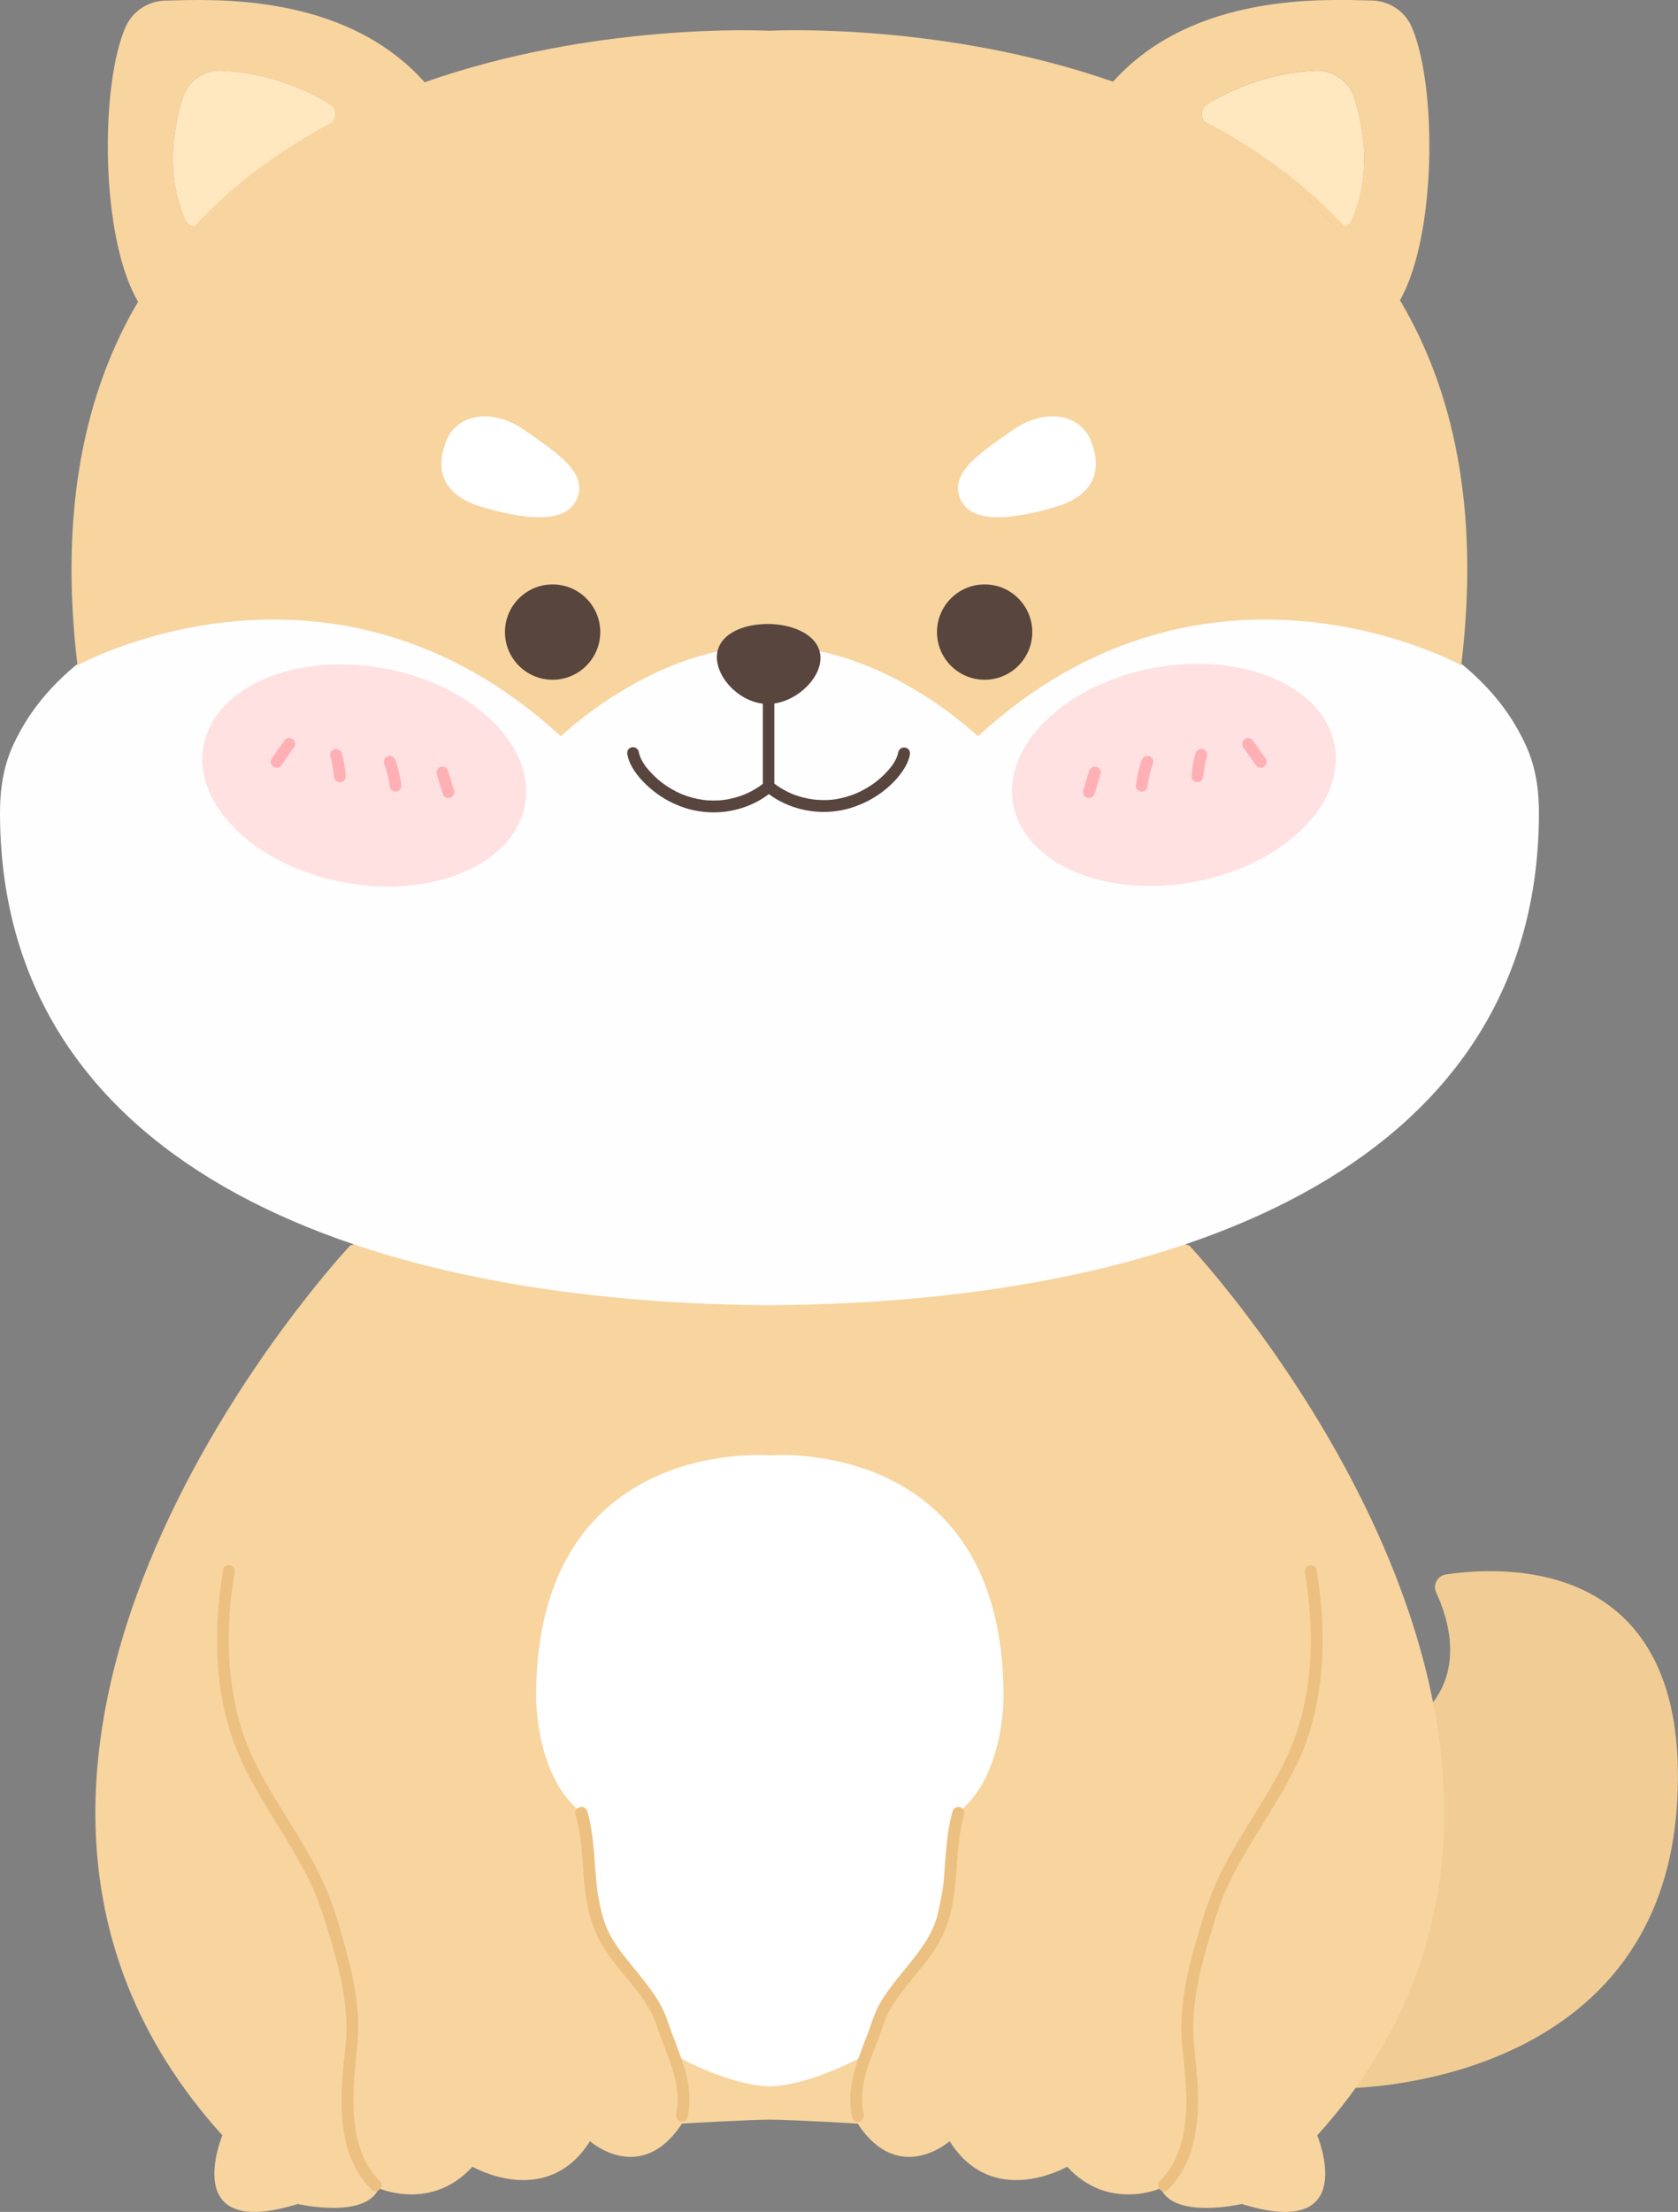 <?xml version="1.0" encoding="utf-8"?>
<!-- Generator: Adobe Illustrator 26.3.1, SVG Export Plug-In . SVG Version: 6.00 Build 0)  -->
<svg version="1.1" xmlns="http://www.w3.org/2000/svg" xmlns:xlink="http://www.w3.org/1999/xlink" x="0px" y="0px"
	 viewBox="0 0 1697.7 2236.8" style="enable-background:new 0 0 1697.7 2236.8;" xml:space="preserve">
<rect x="0" y="0" width="1697.7" height="2236.8" fill="#808080" stroke="none"/>
<g id="图层_2">
	<path style="fill:#F1CD95;" d="M1462.9,1592.2c-8.6,1.3-13.5,10.5-9.8,18.4c12.3,26.3,29.9,81.8-14,122.7
		c-59.4,55.5-80.3,378.5-80.3,378.5s321.6,3,338.1-290.3C1710.9,1574.4,1522.7,1583.2,1462.9,1592.2z"/>
	<path style="fill:#F8D49F;" d="M1332.7,2159.4c0,0,44.8,107-76.3,69.4c0,0-68.6,15.9-82-15.9c0,0-53,23.8-94.7-21.8
		c0,0-75.3,43.6-118.9-25.8c0,0-51.5,45.6-93.1-17.8c0,0-66-3.9-88.5-4h-0.7c-22.5,0.1-88.5,4-88.5,4
		c-41.6,63.4-93.1,17.8-93.1,17.8c-43.6,69.4-118.9,25.8-118.9,25.8c-41.6,45.6-94.7,21.8-94.7,21.8c-13.4,31.7-82,15.9-82,15.9
		c-121.2,37.6-76.3-69.4-76.3-69.4c-351.4-388.4,129.3-899.9,129.3-899.9L778.5,1125l0.3-0.1l0.3,0.1l424.2,134.6
		C1203.3,1259.5,1684.1,1771,1332.7,2159.4z"/>
	<polygon style="fill:#F8D49F;" points="779.2,1124.7 779.2,1125 778.8,1124.8 	"/>
	<g>
		<g>
			<path style="fill:#ECC080;" d="M225.8,1587.2c-7.7,47.3-9.3,95.2,1.2,142.2c4.7,21.1,12,41.2,21.7,60.6
				c9.5,18.8,20.6,36.8,31.6,54.7c11,17.9,22.1,35.9,31.6,54.7c9.6,19.2,15.9,39.3,22,59.8c6.6,22.1,12.7,44.6,15.2,67.6
				c1.3,11.6,1.7,23.3,1.1,35c-0.6,10.5-2.2,20.9-3.1,31.4c-3.3,36.9-3.4,79,19.5,110.2c2.8,3.8,5.9,7.5,9.2,10.8
				c5.4,5.5,13.9-3,8.5-8.5c-26.6-26.8-28.4-67.1-26-102.6c1.4-21.1,5-42,3.9-63.2c-1.2-23.2-6.1-46.1-12.3-68.5
				c-5.8-21.1-11.8-42.5-20.5-62.6c-8.1-18.8-18.4-36.7-29-54.2c-21.1-34.8-45.1-69.3-56.8-108.7c-13.4-44.9-14.8-91.9-8.9-138.2
				c0.7-5.8,1.6-11.6,2.6-17.4c0.5-3.2-0.8-6.5-4.2-7.4C230.3,1582.3,226.3,1584,225.8,1587.2L225.8,1587.2z"/>
		</g>
	</g>
	<path style="fill:#FFFFFF;" d="M779.2,2109.8L779.2,2109.8c-0.1,0-0.2,0-0.3,0C778.9,2109.8,779.1,2109.8,779.2,2109.8z"/>
	<polygon style="fill:#F8D49F;" points="778.8,1124.8 778.5,1125 778.5,1124.7 	"/>
	<g>
		<g>
			<path style="fill:#ECC080;" d="M1320.3,1590.4c7.5,46.1,8.8,93-1.9,138.7c-4.7,20.3-11.9,39.4-21.5,58
				c-9.6,18.6-20.7,36.4-31.6,54.2c-10.8,17.6-21.7,35.3-30.8,53.9c-9.5,19.2-15.9,39.3-22,59.8c-6.7,22.3-12.6,44.8-15.5,68
				c-1.4,11.4-2.1,22.8-1.7,34.2c0.3,10.6,1.9,21.2,2.9,31.8c3.5,35.6,5.1,76.3-16.5,106.9c-2.5,3.5-5.3,6.8-8.4,9.9
				c-5.4,5.5,3,14,8.5,8.5c27.8-28.1,31.9-69.2,29.8-106.8c-1.2-21.2-5-42.2-4.3-63.5c0.8-23.2,5.6-45.9,11.7-68.2
				c3.1-11.4,6.6-22.7,10.1-34.1c3-9.7,6.2-19.3,10.3-28.6c8.4-19.1,19-37.2,29.8-55c21.6-35.5,45.6-70.8,57.1-111.2
				c13.1-46.1,14.6-94.1,8.3-141.4c-0.8-6.1-1.7-12.1-2.7-18.2c-0.5-3.2-4.5-5-7.4-4.2C1321.1,1584,1319.8,1587.2,1320.3,1590.4
				L1320.3,1590.4z"/>
		</g>
	</g>
	<path style="fill:#FFFFFF;" d="M778.8,2109.8c-0.1,0-0.2,0-0.3,0v0C778.6,2109.8,778.7,2109.8,778.8,2109.8z"/>
	<path style="fill:#FEFEFE;" d="M1469.1,619.3c-7.6,22.3-12.1,42.4,5.7,50.6c4.8,2.2,2,1.1,4.8,2.2c23.1,19.1,43,41.6,57.2,67.8
		c9.2,16.9,20.2,39.5,20.2,81.8c0,347.8-345.5,495.1-776.5,498.2c-0.6,0-1.3,0-1.9,0c-0.7,0-1.3,0-2,0
		C345.6,1316.8,0,1169.5,0,821.7c0-42.3,11-65,20.2-81.8c14.2-26.2,34.1-48.7,57.3-67.8c2.8-1.1,0,0,4.8-2.2
		c17.9-8.3,13.3-28.5,5.6-50.9"/>
	<g>
		<path style="fill:#F8D49F;" d="M1367.8,222.4c-1.4,3.4-4.2,5.6-7.2,6.7c-4.2,1.4-9.2,0.5-12.7-3.1c-22.9-24.1-76-76.6-124.9-99.6
			c-2-0.9-3.5-2.3-4.7-3.9c-3.9-5.4-2.9-13.6,3.6-17.5c21.7-13,60.1-31.1,108.6-33.4c18-0.9,34.3,10.5,39.7,27.7
			C1379.3,128.1,1388,175.9,1367.8,222.4z"/>
		<path style="fill:#FFE8BF;" d="M1367.8,222.4c-1.4,3.4-4.2,5.6-7.2,6.7c-4.2,1.4-9.2,0.5-12.7-3.1c-22.9-24.1-76-76.6-124.9-99.6
			c-2-0.9-3.5-2.3-4.7-3.9c-3.9-5.4-2.9-13.6,3.6-17.5c21.7-13,60.1-31.1,108.6-33.4c18-0.9,34.3,10.5,39.7,27.7
			C1379.3,128.1,1388,175.9,1367.8,222.4z"/>
		<path style="fill:#F8D49F;" d="M1416.4,303.6c37.5-65.8,37.4-218.7,11.7-276.7c-7-15.9-22.8-26-40.2-26.4
			c-47.4-1-180.4-8.4-261.8,82.1c0,0,0,0,0,0C956.4,23.4,788.4,30.6,778.6,31.1h-0.1c-8.6-0.4-178.1-8-348.9,52.1
			c-0.1-0.2-0.3-0.3-0.4-0.5C347.8-7.9,214.8-0.5,167.4,0.6c-17.3,0.4-33.1,10.5-40.2,26.4c-26,58.5-25.9,213.2,12.5,278.1
			c-53.1,90-80.3,209.4-61.3,367.7c0,0,256.5-142.2,489,71.8c0,0,97.3-93.9,210.6-90.7c0.1,0,0.2,0,0.4,0s0.2,0,0.4,0
			c113.3-3.1,210.6,90.7,210.6,90.7c232.5-214,489-71.8,489-71.8C1497.6,513.6,1470,393.8,1416.4,303.6z M187.5,222.4
			c-20.2-46.5-11.5-94.3-2.5-123.1c5.4-17.2,21.7-28.6,39.7-27.7c48.5,2.3,86.9,20.4,108.6,33.4c7.1,4.3,7.7,13.9,2.1,19.1
			c-0.9,0.9-2,1.6-3.2,2.2c-48.8,23.1-101.9,75.5-124.9,99.6c-3.1,3.3-7.4,4.3-11.3,3.5C192.4,228.7,189.1,226.2,187.5,222.4z
			 M1221.9,104.9c21.7-13,60.1-31.1,108.6-33.4c18-0.9,34.3,10.5,39.7,27.7c9.1,28.9,17.7,76.7-2.5,123.1c-1.4,3.4-4.2,5.6-7.2,6.7
			c-4.2,1.4-9.2,0.5-12.7-3.1c-22.9-24.1-76-76.6-124.9-99.6c-2-0.9-3.5-2.3-4.7-3.9C1214.4,117,1215.5,108.8,1221.9,104.9z"/>
		<path style="fill:#F8D49F;" d="M335.5,124.1c-0.9,0.9-2,1.6-3.2,2.2c-48.8,23.1-101.9,75.5-124.9,99.6c-3.1,3.3-7.4,4.3-11.3,3.5
			c-3.6-0.8-6.9-3.2-8.6-7c-20.2-46.5-11.5-94.3-2.5-123.1c5.4-17.2,21.7-28.6,39.7-27.7c48.5,2.3,86.9,20.4,108.6,33.4
			C340.5,109.2,341,118.8,335.5,124.1z"/>
		<path style="fill:#FFE8BF;" d="M335.5,124.1c-0.9,0.9-2,1.6-3.2,2.2c-48.8,23.1-101.9,75.5-124.9,99.6c-3.1,3.3-7.4,4.3-11.3,3.5
			c-3.6-0.8-6.9-3.2-8.6-7c-20.2-46.5-11.5-94.3-2.5-123.1c5.4-17.2,21.7-28.6,39.7-27.7c48.5,2.3,86.9,20.4,108.6,33.4
			C340.5,109.2,341,118.8,335.5,124.1z"/>
	</g>
	<path style="fill:#F8D49F;" d="M778.1,653.8c-0.1,0-0.2,0-0.4,0v0C777.9,653.8,778,653.8,778.1,653.8z"/>
	<path style="fill:#F8D49F;" d="M335.5,124.1c-0.9,0.9-2,1.6-3.2,2.2c-48.8,23.1-101.9,75.5-124.9,99.6c-3.1,3.3-7.4,4.3-11.3,3.5
		C236.8,185.3,284.8,150.9,335.5,124.1z"/>
	<path style="fill:#F8D49F;" d="M1360.6,229.1c-4.2,1.4-9.2,0.5-12.7-3.1c-22.9-24.1-76-76.6-124.9-99.6c-2-0.9-3.5-2.3-4.7-3.9
		C1270,149.4,1319,184.2,1360.6,229.1z"/>
	<path style="fill:#F8D49F;" d="M778.5,653.8L778.5,653.8c-0.1,0-0.2,0-0.4,0C778.3,653.8,778.4,653.8,778.5,653.8z"/>
	<path style="fill:#FEFEFE;" d="M778.6,47L778.6,47c-0.6,0-1.3,0-1.9,0C777.3,47,778,47,778.6,47z"/>
	<path style="fill:#FEFEFE;" d="M776.7,1319.9c0.6,0,1.3,0,1.9,0v0C778,1320,777.3,1319.9,776.7,1319.9z"/>
	<path style="fill:#FEFEFE;" d="M776.7,1319.9c0.6,0,1.3,0,2,0C778,1319.9,777.3,1320,776.7,1319.9L776.7,1319.9z"/>
	<path style="fill:#FEFEFE;" d="M778.6,47c-0.7,0-1.3,0-2,0V47C777.3,47,778,47,778.6,47z"/>
	<g>
		<circle style="fill:#57453E;" cx="996.2" cy="639.2" r="48.2"/>
		<path style="fill:#FFFFFF;" d="M971.8,505c11.9,26.7,57.5,19,95.8,7.7c40.5-11.9,47.6-38,36.3-66.6
			c-10.7-27.3-46.3-34.5-79.9-10.7C991.4,458.4,959.9,478.2,971.8,505z"/>
		<circle style="fill:#57453E;" cx="559.1" cy="639.2" r="48.2"/>
		<path style="fill:#FFFFFF;" d="M583.5,505c-11.9,26.7-57.5,19-95.8,7.7c-40.5-11.9-47.6-38-36.3-66.6
			c10.7-27.3,46.3-34.5,79.9-10.7C563.9,458.4,595.4,478.2,583.5,505z"/>
	</g>
	<path style="fill:#57453E;" d="M830.1,665.4c0,22.3-26.8,46.5-53.3,46.5c-26.5,0-51.5-25-51.5-47.3c0-22.3,24.9-33.6,51.5-33.6
		C803.3,631,830.1,643,830.1,665.4z"/>
	<g>
		<g>
			<path style="fill:#57453E;" d="M771.8,708.5c0,11.1,0,22.2,0,33.2s0,22.2,0,33.2c0,6.2,0,12.5,0,18.7c0,1.5,0.7,3.1,1.7,4.1
				c1,1,2.7,1.8,4.1,1.7c1.5-0.1,3.1-0.6,4.1-1.7c1-1.1,1.7-2.5,1.7-4.1c0-11.1,0-22.2,0-33.2s0-22.2,0-33.2c0-6.2,0-12.5,0-18.7
				c0-1.5-0.7-3.1-1.7-4.1c-1-1-2.7-1.8-4.1-1.7c-1.5,0.1-3.1,0.6-4.1,1.7C772.5,705.5,771.8,707,771.8,708.5L771.8,708.5z"/>
		</g>
	</g>
	<g>
		<g>
			<g>
				<path style="fill:#57453E;" d="M634.8,763.3c1.1,5.8,3.8,11.4,7.1,16.3c3.2,4.8,7,9.2,11.2,13.2c7.8,7.6,16.8,14.1,26.6,18.8
					c5.1,2.5,10.5,4.6,15.9,6.2c5.4,1.6,11,2.6,16.7,3.2c11.1,1.2,22.6,0.3,33.4-2.5c10.8-2.8,21.3-7.5,30.3-14.1
					c1.4-1,2.8-2.1,4.2-3.2c1.1-0.9,1.8-2.9,1.8-4.2c0-1.5-0.7-3.2-1.8-4.2c-1.1-1-2.6-1.8-4.2-1.8c-0.5,0.1-1.1,0.1-1.6,0.2
					c-1,0.3-1.9,0.8-2.6,1.5c-0.3,0.2-0.6,0.5-0.9,0.7c0.4-0.3,0.8-0.6,1.2-0.9c-5.8,4.4-12.1,8.1-18.8,10.9c0.5-0.2,1-0.4,1.4-0.6
					c-7.3,3.1-14.9,5.1-22.7,6.2c0.5-0.1,1.1-0.1,1.6-0.2c-7.7,1-15.6,1-23.3,0c0.5,0.1,1.1,0.1,1.6,0.2c-7.9-1.1-15.7-3.2-23.1-6.3
					c0.5,0.2,1,0.4,1.4,0.6c-7.6-3.2-14.7-7.4-21.3-12.4c0.4,0.3,0.8,0.6,1.2,0.9c-6.2-4.8-11.8-10.3-16.6-16.4
					c0.3,0.4,0.6,0.8,0.9,1.2c-2.6-3.4-5-7.1-6.7-11.1c0.2,0.5,0.4,1,0.6,1.4c-0.9-2.2-1.7-4.5-2.1-6.9c-0.3-1.4-1.6-2.9-2.8-3.6
					c-1.3-0.8-3.2-1.1-4.6-0.6c-1.5,0.5-2.9,1.4-3.6,2.8C634.6,760.2,634.4,761.7,634.8,763.3L634.8,763.3z"/>
			</g>
		</g>
		<g>
			<g>
				<path style="fill:#57453E;" d="M909,760.1c-0.5,2.3-1.2,4.5-2.1,6.7c0.2-0.5,0.4-0.9,0.6-1.4c-1.6,3.9-3.9,7.4-6.4,10.7
					c0.3-0.4,0.6-0.8,0.9-1.2c-4.7,6.1-10.3,11.6-16.5,16.3c0.4-0.3,0.8-0.6,1.2-0.9c-6.5,5-13.7,9.2-21.3,12.4
					c0.5-0.2,0.9-0.4,1.4-0.6c-7.4,3.1-15.2,5.3-23.2,6.4c0.5-0.1,1.1-0.1,1.6-0.2c-7.9,1.1-15.9,1-23.8,0c0.5,0.1,1.1,0.1,1.6,0.2
					c-7.8-1.1-15.5-3.1-22.8-6.2c0.5,0.2,0.9,0.4,1.4,0.6c-6.7-2.8-13-6.5-18.8-10.9c0.4,0.3,0.8,0.6,1.2,0.9
					c-0.2-0.1-0.4-0.3-0.5-0.4c-0.5-0.6-1.2-1-1.9-1.2c-0.7-0.4-1.5-0.5-2.3-0.5c-1.5,0-3.2,0.6-4.2,1.7c-1,1.1-1.8,2.6-1.7,4.2
					c0.1,1.5,0.5,3.3,1.7,4.2c4.6,3.6,9.3,6.8,14.5,9.5c5.2,2.7,10.6,4.9,16.2,6.6c10.7,3.2,22,4.6,33.2,3.9
					c5.7-0.4,11.5-1.2,17.1-2.6c5.5-1.3,10.8-3.3,16-5.5c10-4.3,19.2-10.3,27.3-17.5c3.9-3.5,7.6-7.3,10.8-11.5
					c3.9-5,7.3-10.3,9.3-16.5c0.4-1.3,0.8-2.6,1-3.9c0.3-1.6,0.2-3.2-0.6-4.6c-0.7-1.2-2.1-2.4-3.6-2.7c-1.5-0.3-3.2-0.3-4.6,0.6
					C910.5,757.4,909.3,758.6,909,760.1L909,760.1z"/>
			</g>
		</g>
	</g>
	<g>
		<g>
			
				<ellipse transform="matrix(0.18 -0.984 0.984 0.18 -469.12 1005.371)" style="fill:#FFE1E2;" cx="368.2" cy="783.9" rx="110.1" ry="165.3"/>
			<g>
				<g>
					<path style="fill:#FFB0B5;" d="M287.4,749.3c-4.2,6-8.5,12-12.7,18c-0.9,1.2-1,3.2-0.6,4.6c0.4,1.4,1.5,2.9,2.8,3.6
						c1.4,0.7,3.1,1.1,4.6,0.6c1.6-0.5,2.6-1.4,3.6-2.8c4.2-6,8.5-12,12.7-18c0.9-1.2,1-3.2,0.6-4.6c-0.4-1.4-1.5-2.9-2.8-3.6
						c-1.4-0.7-3.1-1.1-4.6-0.6C289.4,747,288.3,748,287.4,749.3L287.4,749.3z"/>
				</g>
			</g>
			<g>
				<g>
					<path style="fill:#FFB0B5;" d="M334.2,764.9c1.4,5.2,2.5,10.5,3.2,15.8c-0.1-0.5-0.1-1.1-0.2-1.6c0.3,2,0.5,4,0.7,6
						c0.1,1.6,0.6,3.1,1.8,4.2c1,1,2.7,1.8,4.2,1.8c1.6-0.1,3.2-0.6,4.2-1.8c1-1.1,1.9-2.7,1.8-4.2c-0.7-7.9-2-15.7-4.1-23.4
						c-0.4-1.5-1.5-2.8-2.8-3.6c-1.3-0.8-3.2-1.1-4.6-0.6c-1.5,0.5-2.9,1.4-3.6,2.8C334.1,761.7,333.8,763.3,334.2,764.9
						L334.2,764.9z"/>
				</g>
			</g>
			<g>
				<g>
					<path style="fill:#FFB0B5;" d="M388.6,771.9c2.7,7.6,4.6,15.4,5.7,23.4c-0.1-0.5-0.1-1.1-0.2-1.6c0,0.3,0.1,0.6,0.1,0.9
						c0,0.8,0.1,1.6,0.5,2.3c0.2,0.7,0.7,1.4,1.2,1.9c1,1,2.7,1.8,4.2,1.8c1.6-0.1,3.2-0.6,4.2-1.8c1-1.1,2-2.7,1.8-4.2
						c-1.1-8.8-3-17.5-6-25.9c-0.5-1.5-1.4-2.8-2.8-3.6c-1.3-0.8-3.2-1.1-4.6-0.6c-1.5,0.5-2.9,1.4-3.6,2.8
						C388.5,768.7,388.1,770.4,388.6,771.9L388.6,771.9z"/>
				</g>
			</g>
			<g>
				<g>
					<path style="fill:#FFB0B5;" d="M441.8,782.8c2,6.6,4,13.2,6,19.8c0.4,1.5,1.4,2.8,2.8,3.6c1.3,0.8,3.2,1.1,4.6,0.6
						c1.5-0.5,2.9-1.4,3.6-2.8c0.7-1.4,1.1-3.1,0.6-4.6c-2-6.6-4-13.2-6-19.8c-0.4-1.5-1.4-2.8-2.8-3.6c-1.3-0.8-3.2-1.1-4.6-0.6
						c-1.5,0.5-2.9,1.4-3.6,2.8C441.6,779.6,441.3,781.2,441.8,782.8L441.8,782.8z"/>
				</g>
			</g>
		</g>
		<g>
			
				<ellipse transform="matrix(0.984 -0.18 0.18 0.984 -121.5 225.958)" style="fill:#FFE1E2;" cx="1187.1" cy="783.9" rx="165.3" ry="110.1"/>
			<g>
				<g>
					<path style="fill:#FFB0B5;" d="M1257.6,755.4c4.2,6,8.5,12,12.7,18c0.9,1.3,2,2.3,3.6,2.8c1.4,0.4,3.3,0.2,4.6-0.6
						c1.3-0.8,2.4-2.1,2.8-3.6c0.3-1.5,0.3-3.3-0.6-4.6c-4.2-6-8.5-12-12.7-18c-0.9-1.3-2-2.3-3.6-2.8c-1.4-0.4-3.3-0.2-4.6,0.6
						c-1.3,0.8-2.4,2.1-2.8,3.6C1256.6,752.2,1256.6,754,1257.6,755.4L1257.6,755.4z"/>
				</g>
			</g>
			<g>
				<g>
					<path style="fill:#FFB0B5;" d="M1209.5,761.7c-2.1,7.6-3.4,15.5-4.1,23.4c-0.1,1.5,0.8,3.2,1.8,4.2c1,1,2.7,1.8,4.2,1.8
						c1.6-0.1,3.2-0.6,4.2-1.8c1.1-1.2,1.6-2.6,1.8-4.2c0.2-2,0.4-4,0.7-6c-0.1,0.5-0.1,1.1-0.2,1.6c0.7-5.3,1.8-10.6,3.2-15.8
						c0.4-1.5,0.2-3.3-0.6-4.6c-0.7-1.2-2.2-2.4-3.6-2.8c-1.5-0.3-3.3-0.3-4.6,0.6C1210.9,758.9,1209.9,760.2,1209.5,761.7
						L1209.5,761.7z"/>
				</g>
			</g>
			<g>
				<g>
					<path style="fill:#FFB0B5;" d="M1155.1,768.7c-3,8.4-4.9,17.1-6,25.9c-0.2,1.4,0.8,3.3,1.8,4.2c1,1,2.7,1.8,4.2,1.8
						c1.6-0.1,3.2-0.6,4.2-1.8c0.3-0.4,0.6-0.8,0.9-1.2c0.5-0.9,0.8-1.9,0.8-3c0-0.3,0.1-0.6,0.1-0.9c-0.1,0.5-0.1,1.1-0.2,1.6
						c1.1-8,3-15.8,5.7-23.4c0.5-1.4,0.1-3.4-0.6-4.6c-0.7-1.2-2.2-2.4-3.6-2.8c-1.5-0.3-3.3-0.3-4.6,0.6
						C1156.5,766,1155.7,767.2,1155.1,768.7L1155.1,768.7z"/>
				</g>
			</g>
			<g>
				<g>
					<path style="fill:#FFB0B5;" d="M1101.9,779.6c-2,6.6-4,13.2-6,19.8c-0.4,1.5-0.2,3.3,0.6,4.6c0.7,1.2,2.2,2.4,3.6,2.8
						c3.2,0.7,6.4-1,7.4-4.2c2-6.6,4-13.2,6-19.8c0.4-1.5,0.2-3.3-0.6-4.6c-0.7-1.2-2.2-2.4-3.6-2.8
						C1106.1,774.7,1102.9,776.4,1101.9,779.6L1101.9,779.6z"/>
				</g>
			</g>
		</g>
	</g>
	<path style="fill:#FEFEFE;" d="M791.8,1327.4c0.6,0,1.3,0,1.9,0v0C793.1,1327.4,792.4,1327.4,791.8,1327.4z"/>
	<path style="fill:#FEFEFE;" d="M791.8,1327.3c0.6,0,1.3,0,2,0C793.1,1327.4,792.4,1327.4,791.8,1327.3L791.8,1327.3z"/>
	<path style="fill:#FFFFFF;" d="M969,1833.2L943.5,1962l-46.7,62.1l-28.6,57.8c0,0-49.1,26.7-89.1,28c-0.1,0-0.2,0-0.3,0
		c-0.1,0-0.2,0-0.3,0c-40-1.3-89.1-28-89.1-28l-28.6-57.8l-46.7-62.1l-25.4-128.8c-47.5-36.4-46.3-117.7-46.3-117.7
		c0-258.9,226.9-244.5,236.5-243.8c0,0,0,0,0,0c10.5-0.8,236.4-14.6,236.4,243.8C1015.3,1715.5,1016.4,1796.8,969,1833.2z"/>
	<g>
		<g>
			<g>
				<path style="fill:#ECC080;" d="M582.3,1834.8c1.6,5.8,2.9,11.7,3.9,17.6c0.2,1.4,0.5,2.8,0.7,4.2c0.1,0.7,0.2,1.5,0.3,2.2
					c0-0.1-0.1-0.9,0-0.2c0.1,0.5,0.1,0.9,0.2,1.4c0.4,2.9,0.7,5.9,1,8.8c1.1,11.3,1.6,22.6,2.6,33.9c2.1,22.6,6.6,45.2,18.5,64.9
					c5.2,8.6,11.5,16.6,17.8,24.5c3.2,3.9,6.4,7.8,9.6,11.7c1.6,1.9,3.1,3.9,4.7,5.8c0.8,1,1.6,2,2.4,3c-0.7-0.9,0.1,0.1,0.4,0.5
					c0.4,0.6,0.9,1.1,1.3,1.7c5.7,7.6,11.1,15.6,15.1,24.3c0.2,0.5,0.5,1.1,0.7,1.6c0,0.1,0.2,0.6,0.3,0.6c-0.2,0-0.4-1.1-0.1-0.2
					c0.4,1.1,0.9,2.2,1.3,3.3c0.9,2.6,1.8,5.3,2.7,8c1.9,5.3,3.9,10.6,6,15.9c4,10.4,8,20.8,10.8,31.5c0.7,2.6,1.2,5.2,1.7,7.8
					c0.2,1.3,0.5,2.5,0.6,3.8c0.1,0.3,0.1,0.7,0.1,1c0-0.2-0.2-1.2,0-0.1c0.1,0.7,0.2,1.4,0.2,2c0.6,5.5,0.6,11,0.1,16.4
					c-0.1,0.6-0.1,1.2-0.2,1.9c-0.1,1.2,0,0.3,0,0c-0.1,0.4-0.1,0.7-0.2,1.1c-0.2,1.5-0.5,2.9-0.8,4.3c-0.6,3.1,0.9,6.6,4.2,7.4
					c3,0.7,6.7-0.9,7.4-4.2c2.5-11.7,2.4-23.4,0.4-35.1c-1.9-10.8-5.4-21.3-9.2-31.5c-4-10.7-8.2-21.4-11.9-32.2
					c-3.2-9.3-7.9-18-13.5-26.1c-5.8-8.5-12.4-16.6-18.9-24.6c-3.2-4-6.5-7.9-9.6-11.9c-0.3-0.4-0.7-0.9-1-1.3
					c-0.2-0.2-0.4-0.5-0.6-0.7c-0.5-0.7,0.6,0.8,0.1,0.1c-0.8-1-1.5-2-2.3-3c-1.4-1.9-2.9-3.9-4.2-5.9c-2.8-4-5.4-8.1-7.7-12.4
					c-1.1-2-2.1-4.1-3-6.1c-0.1-0.3-0.3-0.7-0.4-1c-0.1-0.1-0.5-1.2-0.3-0.6c0.2,0.6-0.1-0.3-0.1-0.4c-0.1-0.4-0.3-0.7-0.4-1.1
					c-0.6-1.4-1.1-2.8-1.6-4.3c-2-5.6-3.6-11.3-4.8-17.1c-0.6-2.8-1.1-5.5-1.5-8.3c-0.2-1.3-0.4-2.7-0.6-4c-0.2-1.2,0-0.3,0,0
					c0-0.4-0.1-0.7-0.1-1.1c-0.1-0.8-0.2-1.6-0.3-2.4c-2.7-23.3-2.6-46.9-7.7-69.9c-0.7-2.9-1.4-5.8-2.2-8.7c-0.9-3-4.3-5.2-7.4-4.2
					C583.4,1828.4,581.4,1831.5,582.3,1834.8L582.3,1834.8z"/>
			</g>
		</g>
		<g>
			<g>
				<path style="fill:#ECC080;" d="M963.8,1831.6c-6.5,22.9-6.9,46.7-9,70.3c-0.3,2.9-0.5,5.7-0.9,8.6c-0.1,0.7-0.2,1.4-0.3,2.1
					c0,0.3-0.1,0.5-0.1,0.8c-0.1,1,0.1-0.9,0,0c-0.2,1.5-0.4,3-0.7,4.6c-0.9,5.6-2.1,11.1-3.6,16.6c-0.8,2.9-1.7,5.7-2.7,8.6
					c-0.5,1.3-1,2.7-1.5,4c-0.2,0.6-0.5,1.3-0.8,1.9c0.4-0.9,0,0-0.1,0.2c-0.2,0.5-0.4,1-0.7,1.5c-1.9,4.2-4.1,8.2-6.6,12.2
					c-2.6,4.2-5.5,8.2-8.4,12.2c-0.7,0.9-1.3,1.8-2,2.6c-0.7,0.9-0.1,0.1,0.1-0.1c-0.2,0.2-0.4,0.5-0.6,0.7
					c-0.4,0.6-0.9,1.1-1.3,1.7c-1.5,1.9-3.1,3.9-4.6,5.8c-6.6,8.1-13.2,16.1-19.4,24.4c-5.7,7.7-11,15.8-14.8,24.6
					c-2.3,5.2-3.9,10.6-5.8,15.9c-1.9,5.4-4,10.8-6.1,16.1c-7.9,20.7-15.7,42.5-13.2,65c0.3,3.2,0.8,6.3,1.5,9.4
					c0.6,3.1,4.4,5.1,7.4,4.2c3.2-1.1,4.9-4.1,4.2-7.4c-0.3-1.4-0.5-2.7-0.8-4.1c-0.1-0.4-0.1-0.7-0.2-1.1c-0.2-0.9,0.1,0.9,0,0
					c-0.1-0.8-0.2-1.6-0.3-2.4c-0.3-2.7-0.4-5.4-0.3-8.2c0-2.7,0.2-5.3,0.4-8c0.1-0.7,0.2-1.4,0.2-2c0-0.3,0.2-1.2,0,0.1
					c0-0.3,0.1-0.5,0.1-0.8c0.2-1.4,0.5-2.9,0.7-4.3c2-10.7,5.6-21.1,9.5-31.3c2-5.3,4.1-10.6,6.1-16c2-5.2,3.7-10.5,5.6-15.7
					c0.4-1,0.8-2.1,1.2-3.1c0.6-1.4-0.3,0.6,0.2-0.4c0.3-0.7,0.6-1.4,0.9-2c1-2.1,2-4.2,3.2-6.2c2.3-4.2,4.9-8.2,7.6-12
					c1.4-2.1,2.9-4.1,4.4-6.1c0.3-0.4,0.7-0.9,1-1.3c0.2-0.2,1.4-1.8,0.5-0.7c0.8-1,1.6-2,2.4-3c3.1-3.9,6.2-7.7,9.4-11.6
					c6.5-8,13-16,18.8-24.5c5.9-8.7,10.6-18,14.1-28c3.9-11.2,6-22.8,7.4-34.5c1.4-11.3,1.9-22.7,2.8-34c0.4-5.7,1-11.3,1.7-17
					c0-0.3,0.3-2.4,0.1-1.2c0.1-0.6,0.2-1.3,0.3-1.9c0.2-1.6,0.5-3.1,0.7-4.7c0.5-2.9,1.1-5.8,1.7-8.6c0.7-2.9,1.4-5.8,2.2-8.7
					c0.9-3-1-6.7-4.2-7.4C968,1826.7,964.7,1828.4,963.8,1831.6L963.8,1831.6z"/>
			</g>
		</g>
	</g>
</g>
<g id="图层_1">
</g>
</svg>
